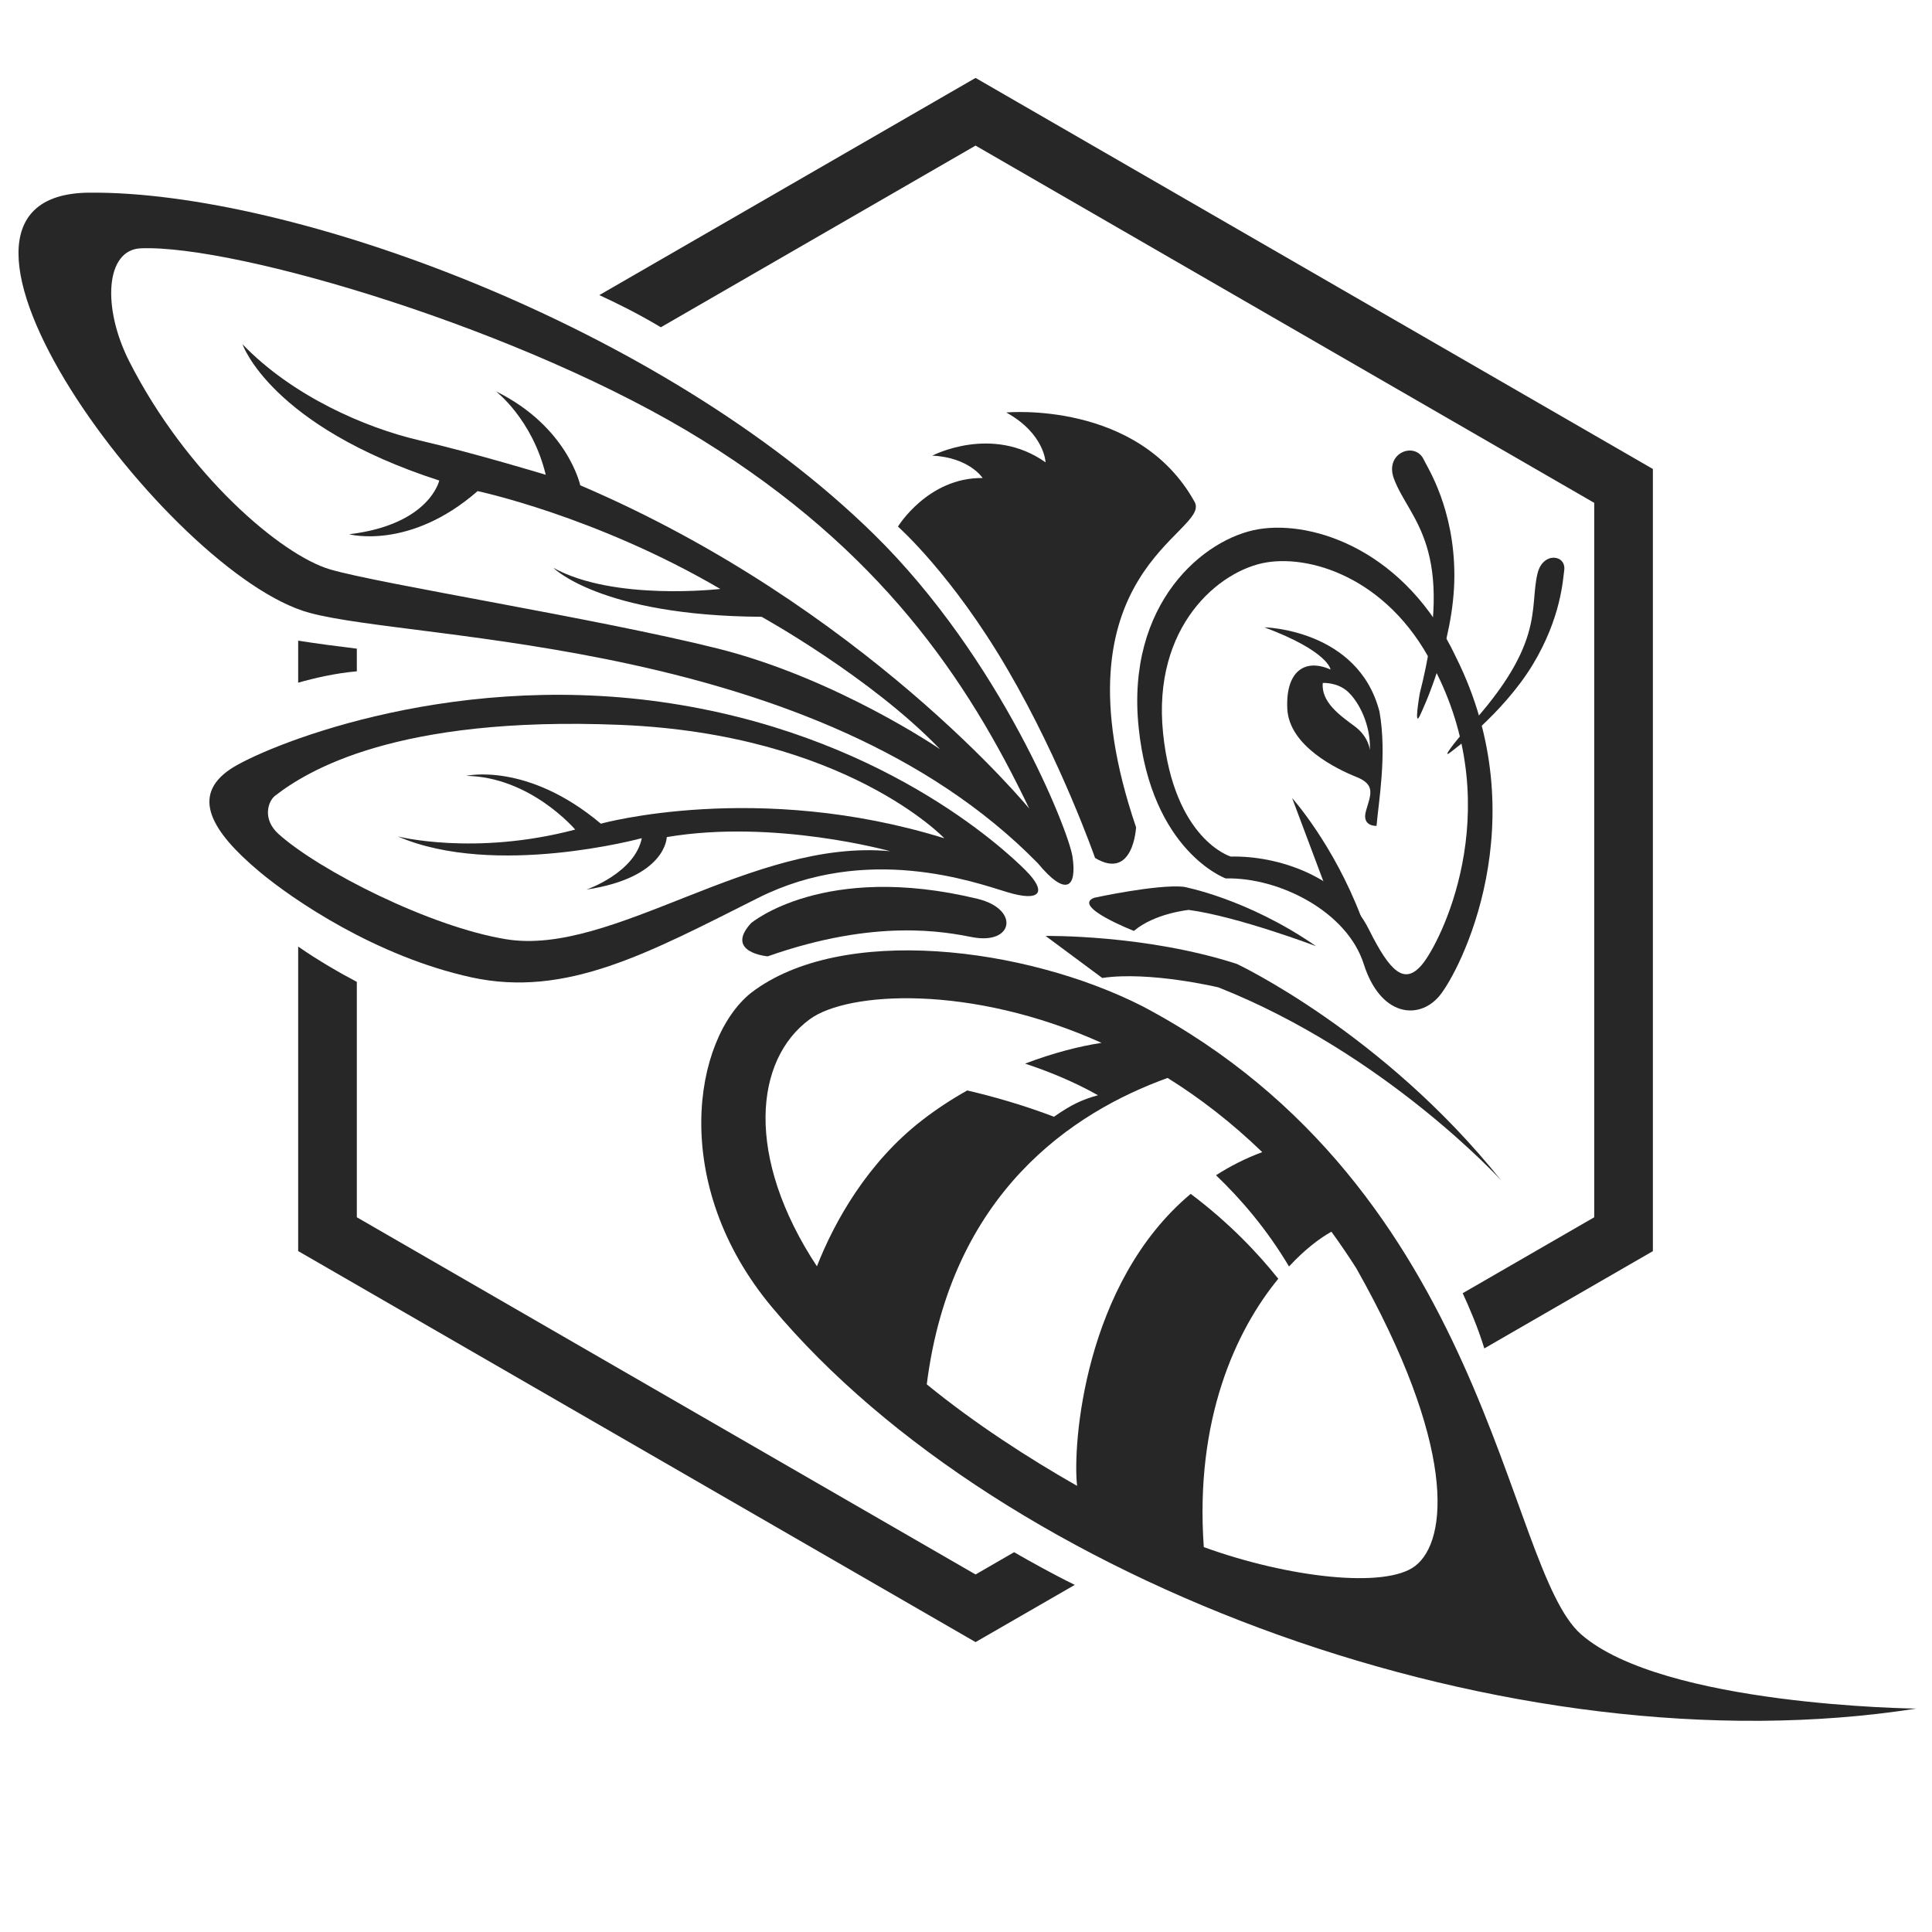 <?xml version="1.0" encoding="utf-8"?>
<!-- Generator: Adobe Illustrator 16.0.0, SVG Export Plug-In . SVG Version: 6.00 Build 0)  -->
<!DOCTYPE svg PUBLIC "-//W3C//DTD SVG 1.1//EN" "http://www.w3.org/Graphics/SVG/1.1/DTD/svg11.dtd">
<svg version="1.1" id="Calque_1" xmlns="http://www.w3.org/2000/svg" xmlns:xlink="http://www.w3.org/1999/xlink" x="0px" y="0px"
	 width="36px" height="36px" viewBox="0 0 36 36" enable-background="new 0 0 36 36" xml:space="preserve">
<g>
	<g>
		<g>
			<path fill="#272727" d="M27.129,12.243c-0.93-1.978-2.646-2.55-3.672-2.383c-1.024,0.167-2.479,1.383-2.24,3.695
				c0.238,2.313,1.622,2.813,1.622,2.813c1.001-0.023,2.264,0.62,2.573,1.597c0.311,0.977,1.025,1.048,1.407,0.595
				C27.2,18.107,28.654,15.294,27.129,12.243z M26.498,17.973c-0.328,0.391-0.596,0.137-0.99-0.653
				c-0.501-1.001-1.711-1.379-2.574-1.359c0,0-1.056-0.309-1.262-2.3c-0.204-1.991,1.048-3.039,1.931-3.182s2.361,0.349,3.162,2.053
				C28.079,15.161,26.827,17.583,26.498,17.973z"/>
			<path fill="#272727" d="M25.705,13.262c-0.395-1.538-2.146-1.573-2.146-1.573c1.197,0.447,1.234,0.787,1.234,0.787
				c-0.482-0.215-0.84,0.036-0.806,0.733c0.036,0.697,0.931,1.126,1.289,1.269c0.357,0.144,0.268,0.322,0.179,0.625
				c-0.091,0.304,0.195,0.286,0.195,0.286C25.687,14.942,25.847,14.067,25.705,13.262z M25.526,13.977c0,0-0.019-0.25-0.288-0.447
				c-0.267-0.197-0.624-0.447-0.59-0.804c0,0,0.27-0.018,0.465,0.161C25.311,13.065,25.544,13.494,25.526,13.977z"/>
			<path fill="#272727" d="M26.474,13.298c0,0,0.626-1.295,0.626-2.574c0-1.251-0.502-2.014-0.572-2.163
				c-0.161-0.34-0.733-0.126-0.555,0.357c0.287,0.775,1.18,1.251,0.482,4.004C26.455,12.922,26.33,13.638,26.474,13.298z"/>
			<path fill="#272727" d="M27.044,14.004c0,0,0.949-0.692,1.509-1.607c0.545-0.895,0.571-1.628,0.593-1.761
				c0.049-0.303-0.396-0.364-0.496,0.048c-0.163,0.662,0.178,1.337-1.452,3.045C27.197,13.729,26.81,14.193,27.044,14.004z"/>
			<path fill="#272727" d="M16.732,9.812c0,0,0.559-0.917,1.578-0.905c0,0-0.245-0.382-0.937-0.417c0,0,1.109-0.583,2.11,0.125
				c0,0-0.019-0.536-0.733-0.929c0,0,2.466-0.232,3.514,1.674c0.287,0.573-2.723,1.275-1.095,6.055c0,0-0.048,1-0.764,0.572
				c0,0-0.624-1.788-1.625-3.504C17.747,10.707,16.732,9.812,16.732,9.812z"/>
			<path fill="#272727" d="M19.984,15.961c-0.073-0.483-1.335-3.686-3.701-6.007c-3.966-3.891-10.87-6.4-14.625-6.364
				c-3.754,0.036,1.466,7.115,4.112,7.83c2.001,0.541,9.458,0.465,13.569,4.666C19.857,16.712,20.073,16.552,19.984,15.961z
				 M10.812,9.043c0,0-0.231-1.09-1.572-1.752c0,0,0.679,0.519,0.929,1.556c0,0-1.288-0.393-2.36-0.643
				c-1.005-0.235-2.36-0.823-3.29-1.789c0,0,0.519,1.521,3.666,2.539c0,0-0.179,0.822-1.68,1.001c0,0,1.125,0.304,2.395-0.804
				c0,0,2.199,0.465,4.522,1.823c0,0-1.984,0.232-3.11-0.393c0,0,0.876,0.894,3.879,0.912c0,0,2.038,1.126,3.325,2.467
				c0,0-1.931-1.322-4.148-1.877c-2.217-0.554-6.306-1.204-7.217-1.473C5.24,10.342,3.483,8.846,2.41,6.737
				c-0.508-1-0.449-2.083,0.214-2.11c1.788-0.071,7.162,1.521,10.469,3.577c3.308,2.055,4.923,4.433,6.086,6.864
				C19.18,15.068,16.087,11.295,10.812,9.043z"/>
			<path fill="#272727" d="M19.108,16.215c-0.412-0.412-2.726-2.564-6.795-3.136c-4.07-0.571-7.441,0.866-8.015,1.249
				c-0.748,0.499-0.361,1.161,0.531,1.91c0.635,0.532,2.182,1.585,3.953,1.973c1.771,0.387,3.308-0.457,5.339-1.477
				c2.031-1.021,4.032-0.297,4.648-0.11C19.387,16.812,19.52,16.627,19.108,16.215z M10.718,15.458
				c-1.875,0.495-3.305,0.128-3.305,0.128c1.806,0.779,4.546,0.032,4.546,0.032c-0.132,0.65-1.031,0.958-1.031,0.958
				c1.493-0.226,1.496-0.978,1.496-0.978c2.007-0.34,4.163,0.263,4.163,0.263c-2.57-0.244-5.174,1.965-7.158,1.64
				c-1.415-0.231-3.474-1.276-4.237-1.959c-0.307-0.274-0.201-0.609-0.068-0.713c0.589-0.456,2.242-1.495,6.438-1.322
				c4.195,0.172,6.034,2.113,6.034,2.113c-3.483-1.081-6.4-0.272-6.4-0.272c-1.375-1.156-2.509-0.891-2.509-0.891
				C9.887,14.476,10.718,15.458,10.718,15.458z"/>
			<path fill="#272727" d="M24.077,14.871c0,0,0.77,0.858,1.287,2.217l-0.643-0.501L24.077,14.871z"/>
			<path fill="#272727" d="M19.483,17.44c0,0,1.854-0.031,3.563,0.521c0,0,2.722,1.279,4.923,4.031c0,0-2.153-2.361-5.267-3.594
				c0,0-1.282-0.306-2.163-0.175L19.483,17.44z"/>
			<path fill="#272727" d="M20.388,16.729c0,0,1.157-0.253,1.662-0.206c0,0,1.183,0.214,2.474,1.108c0,0-1.466-0.555-2.374-0.676
				c0,0-0.634,0.062-1.021,0.391C21.129,17.346,19.964,16.893,20.388,16.729z"/>
			<path fill="#272727" d="M29.461,30.453c-1.424-1.245-1.715-8.294-8.172-11.703c-2.182-1.108-5.614-1.538-7.294-0.25
				c-1.073,0.858-1.532,3.565,0.394,5.863c4.299,5.138,13.775,8.652,21.319,7.474C35.707,31.837,30.986,31.789,29.461,30.453z
				 M15.222,23.596c-1.344-2.04-1.166-3.853-0.129-4.607c0.702-0.511,2.985-0.658,5.433,0.443c-0.415,0.063-0.908,0.19-1.425,0.387
				c0.4,0.132,0.887,0.323,1.358,0.589c-0.298,0.083-0.501,0.177-0.819,0.401c-0.583-0.222-1.145-0.38-1.617-0.49
				c-0.292,0.164-0.579,0.351-0.847,0.56C16.168,21.66,15.55,22.757,15.222,23.596z M26.369,29.18
				c-0.554,0.426-2.362,0.219-3.938-0.352c-0.169-2.369,0.591-4.03,1.388-5c-0.396-0.497-0.931-1.055-1.632-1.582
				c-1.99,1.666-2.204,4.69-2.117,5.441c-0.899-0.512-1.907-1.161-2.801-1.892c0.45-3.559,2.711-5.069,4.488-5.709
				c0.598,0.373,1.192,0.83,1.763,1.382c-0.314,0.117-0.601,0.263-0.861,0.431c0.458,0.438,0.944,1,1.36,1.7
				c0.281-0.303,0.558-0.519,0.79-0.648c0.158,0.218,0.313,0.444,0.464,0.682C27.127,26.916,26.993,28.701,26.369,29.18z"/>
			<path fill="#272727" d="M13.995,17.201c0,0,1.359-1.145,4.219-0.453c0.788,0.19,0.676,0.862-0.095,0.715
				c-0.5-0.096-1.787-0.357-3.814,0.357C14.304,17.821,13.494,17.749,13.995,17.201z"/>
		</g>
		<g>
			<g>
				<g>
					<path fill="#272727" d="M5.556,12.721c0.292-0.083,0.683-0.176,1.093-0.212v-0.422c-0.333-0.04-0.728-0.092-1.093-0.149V12.721
						z"/>
					<path fill="#272727" d="M18.896,28.923l-0.718,0.415L6.649,22.682v-4.386c-0.297-0.157-0.696-0.383-1.093-0.658v5.674
						l12.622,7.286l1.849-1.066C19.621,29.333,19.194,29.095,18.896,28.923z"/>
				</g>
			</g>
			<path fill="#272727" d="M18.178,1.452l-7.011,4.047c0.291,0.133,0.711,0.338,1.147,0.599l5.864-3.385L29.706,9.37v13.312
				l-2.451,1.415c0.117,0.251,0.287,0.646,0.403,1.029l3.141-1.813V8.739L18.178,1.452z"/>
		</g>
	</g>
</g>
</svg>
